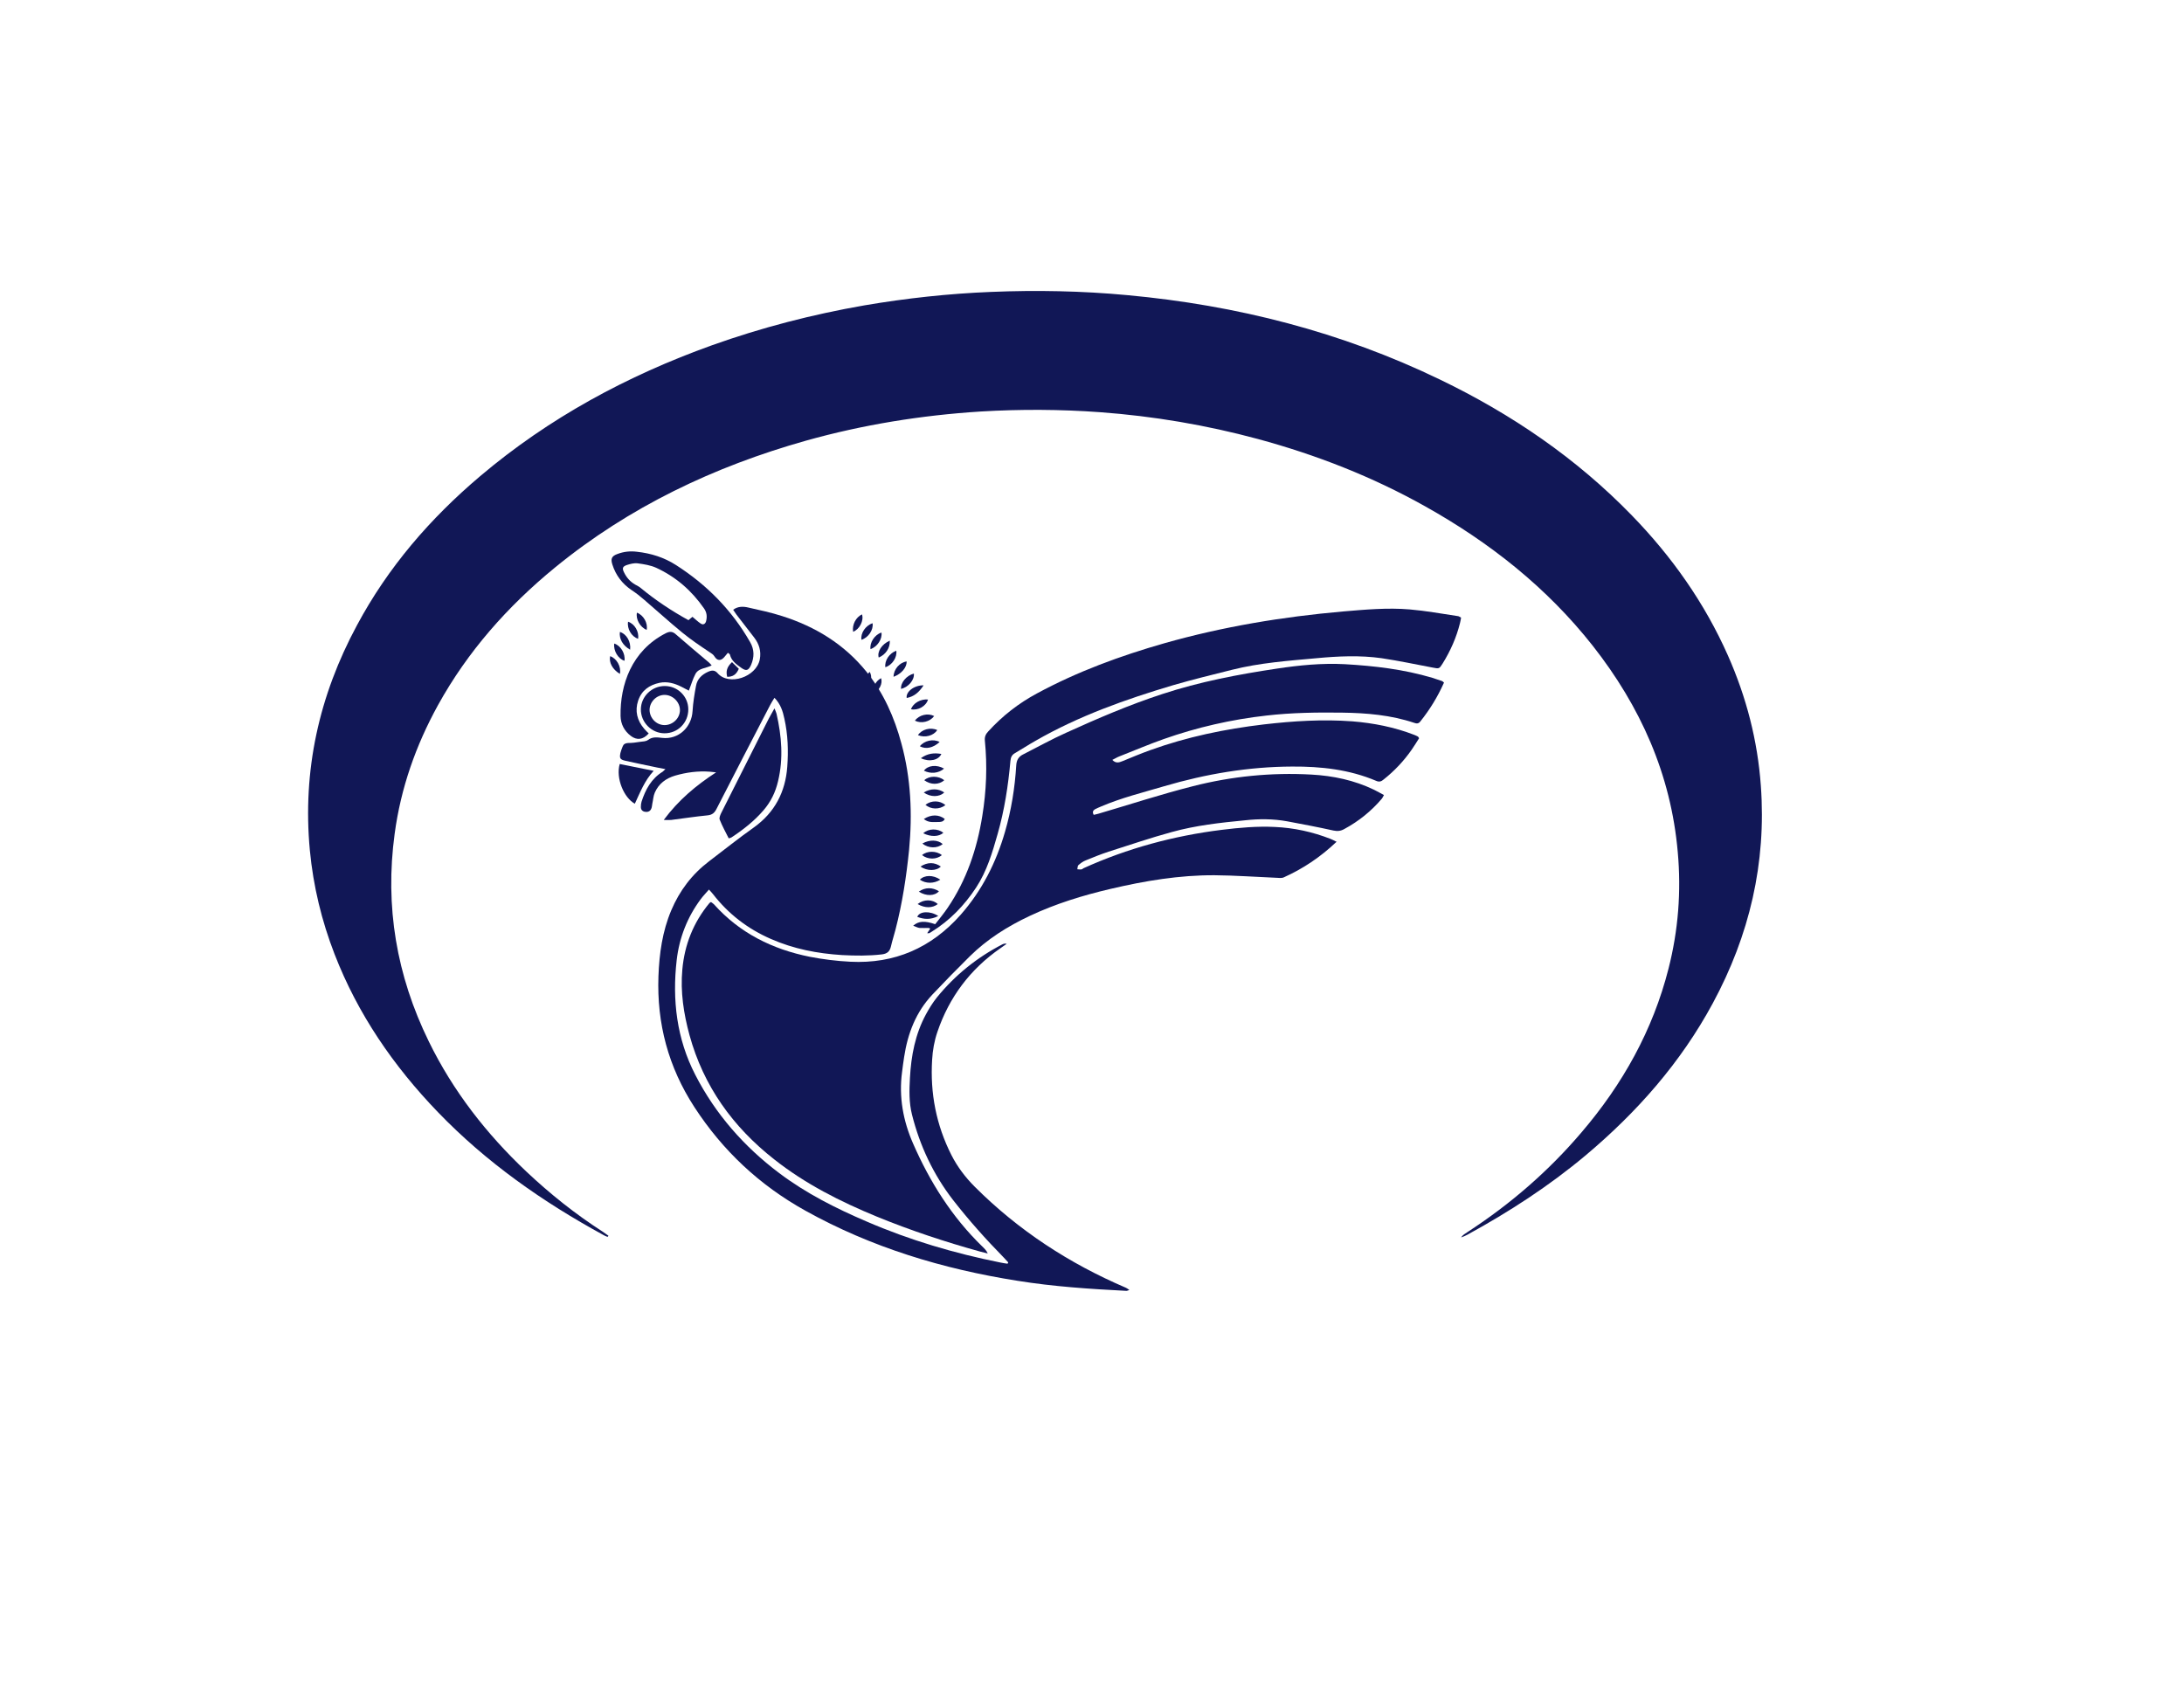 <?xml version="1.0" encoding="UTF-8"?>
<svg id="Layer_2" data-name="Layer 2" xmlns="http://www.w3.org/2000/svg" xmlns:xlink="http://www.w3.org/1999/xlink" viewBox="0 0 128 100">
  <defs>
    <style>
      .cls-1 {
        fill: #fff;
        filter: url(#drop-shadow-1);
      }

      .cls-1, .cls-2 {
        stroke-width: 0px;
      }

      .cls-2 {
        fill: #111756;
      }
    </style>
    <filter id="drop-shadow-1" filterUnits="userSpaceOnUse">
      <feOffset dx="3" dy="3"/>
      <feGaussianBlur result="blur" stdDeviation="5"/>
      <feFlood flood-color="#000" flood-opacity=".75"/>
      <feComposite in2="blur" operator="in"/>
      <feComposite in="SourceGraphic"/>
    </filter>
  </defs>
  <g id="Layer_1-2" data-name="Layer 1">
    <g>
      <ellipse class="cls-1" cx="60.65" cy="47.11" rx="48.45" ry="34.7"/>
      <g>
        <path class="cls-2" d="m78.31,49.36c-.94.89-1.95,1.56-3.06,2.06-.12.06-.29.04-.43.03-1.21-.05-2.42-.14-3.64-.15-2.06-.01-4.09.33-6.09.8-1.63.38-3.22.87-4.73,1.58-1.3.61-2.51,1.37-3.53,2.38-.74.73-1.47,1.48-2.18,2.23-.97,1.03-1.45,2.28-1.66,3.66-.05.29-.08.58-.12.87-.2,1.47.06,2.88.65,4.22.98,2.24,2.27,4.29,4.04,6.01.12.12.25.23.33.42-.15-.04-.29-.07-.44-.11-2.06-.57-4.08-1.24-6.06-2.05-2.14-.88-4.2-1.92-6.02-3.36-2.42-1.9-4.14-4.29-4.96-7.28-.34-1.25-.54-2.53-.42-3.84.13-1.46.65-2.77,1.59-3.9.02-.02.04-.03.09-.06.05.04.12.08.17.13,1.51,1.69,3.43,2.64,5.62,3.08.78.15,1.58.25,2.38.29,2.59.13,4.74-.81,6.46-2.75,1.25-1.42,2.08-3.06,2.6-4.86.37-1.27.58-2.58.66-3.9.02-.33.15-.52.42-.65.83-.42,1.65-.88,2.5-1.26,1.85-.84,3.71-1.64,5.64-2.27,2.19-.72,4.44-1.15,6.71-1.49,1.32-.2,2.65-.33,3.99-.26,1.74.1,3.45.3,5.13.8.19.06.38.13.57.19.03.01.06.05.11.09-.37.83-.83,1.58-1.39,2.28-.1.13-.21.13-.35.08-1.37-.46-2.79-.58-4.22-.6-1.48-.02-2.96,0-4.44.17-2.06.23-4.07.69-6.03,1.38-.88.31-1.74.68-2.61,1.02-.13.05-.25.13-.4.2.21.22.4.15.58.08.54-.22,1.08-.45,1.64-.65,2.16-.78,4.38-1.24,6.66-1.51,1.73-.2,3.45-.31,5.19-.18,1.24.1,2.46.34,3.62.79.07.03.15.06.22.1.02.01.03.04.07.1-.14.22-.28.45-.44.68-.46.66-1.01,1.24-1.64,1.74-.13.11-.25.16-.43.08-1.58-.67-3.24-.85-4.93-.84-2.55.01-5.04.43-7.49,1.15-1.25.37-2.52.68-3.73,1.2-.11.05-.22.09-.33.15-.12.07-.17.17-.08.33.09-.02.19-.04.29-.07,1.84-.54,3.67-1.14,5.53-1.61,2.27-.58,4.6-.81,6.94-.68,1.27.07,2.51.33,3.67.89.19.09.37.2.58.31-.05.09-.08.16-.12.21-.62.73-1.35,1.32-2.2,1.78-.21.12-.4.14-.64.09-.9-.2-1.8-.37-2.71-.54-.82-.15-1.65-.15-2.47-.06-1.45.14-2.9.3-4.3.69-1.25.34-2.47.76-3.7,1.15-.46.15-.9.33-1.34.51-.16.06-.3.17-.43.28-.05.05-.04.16-.06.24.07,0,.15.02.22.01.05,0,.1-.04.14-.07,2.58-1.17,5.29-1.9,8.1-2.25,1.04-.13,2.07-.22,3.11-.17,1.13.05,2.22.29,3.27.7.11.04.21.1.37.18Z"/>
        <path class="cls-2" d="m59.08,73.98c-.09-.09-.17-.19-.26-.28-1.05-1.07-2.04-2.18-2.96-3.36-1.16-1.5-1.95-3.18-2.41-5.01-.18-.71-.16-1.43-.12-2.15.07-1.3.31-2.57.94-3.73.19-.35.4-.69.65-1,1.06-1.3,2.34-2.33,3.83-3.1.07-.03.14-.06.25-.03-.12.09-.24.17-.37.26-1.77,1.23-3,2.87-3.69,4.9-.18.52-.28,1.09-.31,1.64-.12,1.96.24,3.82,1.13,5.58.35.69.82,1.31,1.37,1.86,2.56,2.56,5.54,4.5,8.86,5.92.05.02.1.06.2.13-.1.03-.15.06-.19.05-2.13-.11-4.26-.25-6.37-.59-4.37-.69-8.55-1.95-12.43-4.11-2.68-1.49-4.84-3.51-6.51-6.08-1.52-2.34-2.2-4.89-2.1-7.66.05-1.33.23-2.63.75-3.86.49-1.16,1.22-2.12,2.22-2.88.87-.66,1.73-1.35,2.62-1.98,1.23-.88,1.85-2.08,1.96-3.55.07-.95.04-1.89-.17-2.83-.09-.43-.22-.85-.58-1.22-.09.15-.18.28-.25.42-1.05,2.02-2.1,4.05-3.14,6.08-.12.24-.25.36-.53.39-.72.07-1.43.18-2.14.27-.11.01-.23,0-.43,0,.87-1.17,1.9-2.03,3.07-2.79-.13-.01-.25-.03-.38-.04-.69-.05-1.36.04-2.02.23-.54.16-.96.47-1.19.99-.09.2-.1.44-.15.66-.02.1-.02.22-.07.31-.07.15-.22.19-.37.16-.15-.03-.23-.13-.23-.28,0-.11.01-.21.04-.31.23-.71.57-1.35,1.24-1.76.04-.03.07-.07.16-.15-.19-.04-.33-.06-.47-.09-.63-.13-1.25-.26-1.88-.4-.31-.07-.35-.15-.29-.45.03-.13.08-.25.13-.38.05-.14.15-.2.31-.21.24,0,.48-.03.72-.07.16-.02.34-.02.46-.11.27-.2.53-.15.83-.12.95.11,1.73-.62,1.78-1.58.03-.49.11-.98.2-1.46.07-.41.34-.67.72-.84.21-.09.38-.1.54.08.67.78,2.28.23,2.48-.8.09-.49-.04-.9-.32-1.27-.35-.46-.7-.91-1.05-1.36-.06-.08-.12-.17-.19-.28.28-.21.59-.2.89-.13.66.15,1.33.29,1.98.5,1.95.62,3.64,1.65,4.94,3.26,1.01,1.25,1.64,2.68,2.05,4.21.56,2.05.65,4.13.45,6.23-.16,1.58-.4,3.15-.8,4.69-.08.32-.19.64-.26.96-.07.3-.21.44-.54.48-.77.09-1.55.08-2.32.04-1.45-.09-2.85-.36-4.19-.95-1.35-.59-2.48-1.46-3.38-2.62-.06-.08-.14-.16-.24-.27-.17.2-.34.37-.48.56-.79,1.06-1.26,2.27-1.41,3.57-.27,2.34,0,4.62,1.09,6.73,1.18,2.3,2.86,4.21,4.92,5.76,1.58,1.19,3.33,2.07,5.13,2.84,2.52,1.09,5.14,1.86,7.83,2.4.14.03.28.05.42.07.01-.02.03-.05.04-.07Z"/>
        <path class="cls-2" d="m54.34,54.7c.06-.1.12-.18.18-.27-.04-.02-.07-.04-.1-.04-.17,0-.35.01-.52,0-.12-.01-.23-.08-.38-.13.31-.28.68-.3,1.29-.09.24-.31.5-.62.73-.96,1.11-1.63,1.72-3.45,2.03-5.38.24-1.47.3-2.94.15-4.43-.02-.23.06-.38.2-.53.83-.91,1.78-1.65,2.86-2.23,2.37-1.28,4.88-2.2,7.47-2.94,3.42-.97,6.92-1.55,10.46-1.86,1.3-.11,2.61-.23,3.91-.12.94.08,1.87.25,2.81.39.06,0,.12.05.2.09-.02.11-.03.21-.06.31-.21.85-.56,1.64-1.02,2.38-.2.32-.21.31-.58.24-1-.19-1.99-.4-2.99-.55-1.27-.18-2.56-.12-3.83,0-1.66.15-3.32.27-4.95.68-1.15.29-2.31.57-3.44.9-2.79.83-5.53,1.8-8.07,3.26-.41.23-.8.49-1.2.72-.18.1-.25.24-.27.45-.13,1.45-.35,2.89-.75,4.29-.31,1.09-.63,2.18-1.26,3.14-.69,1.05-1.55,1.94-2.62,2.6-.05.03-.09.06-.14.08-.02,0-.05,0-.11,0Z"/>
        <path class="cls-2" d="m42.67,38.25c-.07.09-.13.16-.2.24-.21.26-.43.26-.6-.02-.07-.12-.18-.17-.29-.25-.54-.36-1.09-.73-1.59-1.14-.76-.62-1.49-1.29-2.24-1.93-.23-.2-.47-.39-.73-.56-.55-.37-.93-.87-1.13-1.5-.11-.34-.04-.5.3-.62.37-.14.75-.18,1.14-.13.82.09,1.59.33,2.29.78,1.81,1.16,3.27,2.64,4.34,4.51.26.45.25.89.06,1.34-.15.34-.29.38-.58.17-.28-.2-.57-.4-.66-.77,0-.03-.05-.05-.11-.1Zm-2.09-2.1c.17.14.32.29.49.4.14.09.26.03.31-.13.07-.27.05-.52-.12-.76-.72-1.04-1.65-1.85-2.8-2.38-.33-.15-.71-.21-1.08-.26-.2-.03-.43.03-.62.09-.28.09-.31.2-.18.45.14.29.35.53.64.7.12.07.24.12.34.21.86.71,1.79,1.33,2.79,1.88.07-.06.16-.14.24-.2Z"/>
        <path class="cls-2" d="m38.01,43c-.33.36-.68.4-1.03.14-.39-.29-.6-.7-.61-1.17-.03-1.83.64-3.82,2.64-4.85.24-.12.4-.12.6.06.64.56,1.3,1.11,1.95,1.66.05.04.08.09.15.16-.33.18-.76.15-.95.5-.16.3-.25.63-.39.98-.14-.07-.29-.15-.44-.23-.4-.2-.82-.32-1.27-.23-.61.13-1.06.45-1.26,1.05-.2.6-.06,1.16.35,1.64.08.1.18.19.27.28Z"/>
        <path class="cls-2" d="m42.71,49.14c-.18-.36-.38-.72-.53-1.1-.04-.1.03-.26.08-.37.9-1.79,1.8-3.57,2.7-5.36.12-.25.26-.48.43-.79.06.15.1.23.12.31.3,1.31.41,2.63.09,3.96-.15.64-.42,1.2-.85,1.7-.54.63-1.19,1.14-1.89,1.6-.03.02-.07.02-.16.05Z"/>
        <path class="cls-2" d="m38.95,42.98c-.77,0-1.4-.65-1.39-1.41.01-.75.64-1.36,1.4-1.36.76,0,1.38.61,1.38,1.37,0,.78-.61,1.4-1.39,1.4Zm0-.48c.48,0,.9-.4.9-.88,0-.47-.42-.89-.9-.89-.47,0-.87.4-.88.87,0,.48.39.9.88.9Z"/>
        <path class="cls-2" d="m37.21,47.11c-.64-.34-1.13-1.5-.89-2.33.64.13,1.28.26,1.99.4-.54.59-.79,1.26-1.1,1.92Z"/>
        <path class="cls-2" d="m36.6,38.73c-.37-.11-.66-.59-.6-1.01.38.12.66.59.6,1.01Z"/>
        <path class="cls-2" d="m54.24,47.17c.35-.27.85-.26,1.17.02-.35.27-.86.26-1.17-.02Z"/>
        <path class="cls-2" d="m54.99,53.69c-.45.23-.83.2-1.23.05.12-.33.75-.37,1.23-.05Z"/>
        <path class="cls-2" d="m42.9,38.81c.15.15.28.28.4.39-.15.35-.36.47-.68.47-.08-.31-.03-.57.28-.86Z"/>
        <path class="cls-2" d="m50.49,37.5c-.07-.38.24-.84.65-.97.06.38-.24.84-.65.97Z"/>
        <path class="cls-2" d="m54.13,40.17c-.27.41-.56.66-.99.74-.06-.35.42-.75.99-.74Z"/>
        <path class="cls-2" d="m49.7,39.71c-.21-.31-.19-.68.04-.99.23.21.22.64-.04.99Z"/>
        <path class="cls-2" d="m55.33,45.05c-.32.28-.8.32-1.18.12.23-.31.74-.37,1.18-.12Z"/>
        <path class="cls-2" d="m54.14,46.45c.41-.25.86-.24,1.2,0-.29.28-.81.28-1.2,0Z"/>
        <path class="cls-2" d="m46.58,38.76c-.19-.34-.15-.74.08-.99.22.26.19.7-.08.99Z"/>
        <path class="cls-2" d="m53.95,50.79c.42-.27.82-.26,1.19,0-.24.26-.81.28-1.19,0Z"/>
        <path class="cls-2" d="m54.15,48c.42-.27.87-.27,1.22,0-.08.18-.25.18-.4.18-.27,0-.55.05-.82-.17Z"/>
        <path class="cls-2" d="m45.32,38.51c-.22-.28-.19-.7.05-.98.2.22.19.65-.05.98Z"/>
        <path class="cls-2" d="m51.19,40.65c-.04-.4.14-.74.45-.9.1.31-.09.71-.45.9Z"/>
        <path class="cls-2" d="m45.99,37.62c.11.39.11.71-.1,1.03-.26-.28-.21-.8.1-1.03Z"/>
        <path class="cls-2" d="m37.4,37.44c-.39-.12-.66-.59-.59-1,.39.13.65.58.59,1Z"/>
        <path class="cls-2" d="m47.9,38.09c.19.36.15.74-.08,1-.22-.25-.19-.69.08-1Z"/>
        <path class="cls-2" d="m48.6,38.27c.21.32.17.72-.06.98-.22-.23-.2-.69.06-.98Z"/>
        <path class="cls-2" d="m52.37,39.67c0-.44.36-.85.77-.9,0,.36-.3.72-.77.9Z"/>
        <path class="cls-2" d="m54.75,41.97c-.25.34-.76.46-1.13.27.25-.34.76-.46,1.13-.27Z"/>
        <path class="cls-2" d="m54.17,45.73c.29-.27.83-.27,1.17,0-.31.28-.8.28-1.17,0Z"/>
        <path class="cls-2" d="m55.07,43.49c-.38.35-.81.44-1.16.25.26-.33.78-.45,1.16-.25Z"/>
        <path class="cls-2" d="m36.93,38.08c-.44-.25-.65-.64-.6-1.04.38.11.66.57.6,1.04Z"/>
        <path class="cls-2" d="m53.8,43.09c.22-.34.73-.48,1.13-.3-.21.33-.71.47-1.13.3Z"/>
        <path class="cls-2" d="m54.06,49.44c.43-.24.9-.22,1.19.03-.31.27-.85.26-1.19-.03Z"/>
        <path class="cls-2" d="m54.04,50.12c.29-.26.84-.26,1.16,0-.31.27-.82.27-1.16,0Z"/>
        <path class="cls-2" d="m49.21,38.45c.21.32.18.71-.06.99-.2-.25-.18-.66.06-.99Z"/>
        <path class="cls-2" d="m47.22,37.93c.21.27.17.72-.07.97-.21-.27-.18-.7.07-.97Z"/>
        <path class="cls-2" d="m52.81,40.38c-.04-.36.32-.79.75-.9.04.37-.31.79-.75.9Z"/>
        <path class="cls-2" d="m53.78,52.99c.36-.29.87-.29,1.18,0-.3.24-.75.25-1.18,0Z"/>
        <path class="cls-2" d="m51.89,39.11c-.06-.39.24-.83.64-.97.06.39-.24.84-.64.97Z"/>
        <path class="cls-2" d="m50,37.03c-.07-.41.16-.85.52-1.02.12.37-.15.88-.52,1.02Z"/>
        <path class="cls-2" d="m50.28,38.99c.21.32.18.72-.07.99-.19-.24-.17-.68.07-.99Z"/>
        <path class="cls-2" d="m53.85,52.26c.37-.26.8-.26,1.18-.02-.25.28-.75.3-1.18.02Z"/>
        <path class="cls-2" d="m55.11,51.56c-.38.24-.85.24-1.2,0,.27-.28.78-.29,1.2,0Z"/>
        <path class="cls-2" d="m53.97,44.44c.4-.29.78-.32,1.2-.25-.15.36-.69.49-1.2.25Z"/>
        <path class="cls-2" d="m53.39,41.57c.13-.36.57-.61,1-.57-.11.39-.59.66-1,.57Z"/>
        <path class="cls-2" d="m36.33,39.5c-.44-.27-.65-.67-.57-1.04.38.13.66.61.57,1.04Z"/>
        <path class="cls-2" d="m52.15,37.55c.02.43-.24.82-.65.99-.1-.34.17-.78.65-.99Z"/>
        <path class="cls-2" d="m37.33,35.91c.39.15.65.61.57,1.01-.39-.16-.65-.63-.57-1.01Z"/>
        <path class="cls-2" d="m54.11,48.84c.31-.29.85-.29,1.18-.03-.26.24-.74.25-1.18.03Z"/>
        <path class="cls-2" d="m51.66,37.07c.06.38-.23.83-.64.98-.06-.39.24-.84.64-.98Z"/>
        <path class="cls-2" d="m50.97,39.38c.17.27.09.7-.18.94-.17-.28-.09-.7.18-.94Z"/>
        <path class="cls-2" d="m35.59,72.49c-.07-.03-.14-.05-.2-.09-3.58-1.95-6.89-4.27-9.73-7.22-2.6-2.7-4.69-5.74-6.05-9.25-.76-1.96-1.25-3.99-1.45-6.09-.44-4.68.54-9.07,2.76-13.19,1.82-3.4,4.29-6.26,7.22-8.74,4.04-3.42,8.62-5.89,13.58-7.67,2.91-1.04,5.89-1.81,8.93-2.34,2.46-.42,4.94-.69,7.43-.79,2.67-.11,5.33-.06,8,.19,6.39.59,12.53,2.15,18.32,4.95,4.19,2.02,7.99,4.61,11.24,7.96,2.34,2.41,4.26,5.12,5.63,8.21,1.08,2.44,1.74,4.98,1.93,7.64.33,4.53-.67,8.77-2.82,12.75-1.88,3.48-4.44,6.38-7.45,8.91-2.15,1.8-4.48,3.31-6.93,4.65-.12.06-.24.12-.37.16.1-.15.25-.23.4-.33,2.5-1.63,4.73-3.56,6.66-5.83,2.41-2.82,4.18-5.98,5.1-9.6.57-2.24.75-4.52.54-6.83-.4-4.56-2.19-8.54-4.99-12.1-2.69-3.41-6.04-6.05-9.81-8.16-3.1-1.74-6.38-3.02-9.81-3.95-3.04-.82-6.12-1.34-9.25-1.57-2.33-.17-4.66-.18-7-.04-3.47.22-6.89.77-10.24,1.71-5.39,1.52-10.36,3.88-14.71,7.44-2.77,2.27-5.11,4.91-6.85,8.06-1.3,2.36-2.18,4.86-2.54,7.54-.58,4.26.11,8.31,2,12.17,1.42,2.91,3.38,5.42,5.73,7.64,1.38,1.3,2.86,2.48,4.46,3.51.11.07.22.16.34.24-.01.02-.03.04-.04.06Z"/>
      </g>
    </g>
  </g>
</svg>